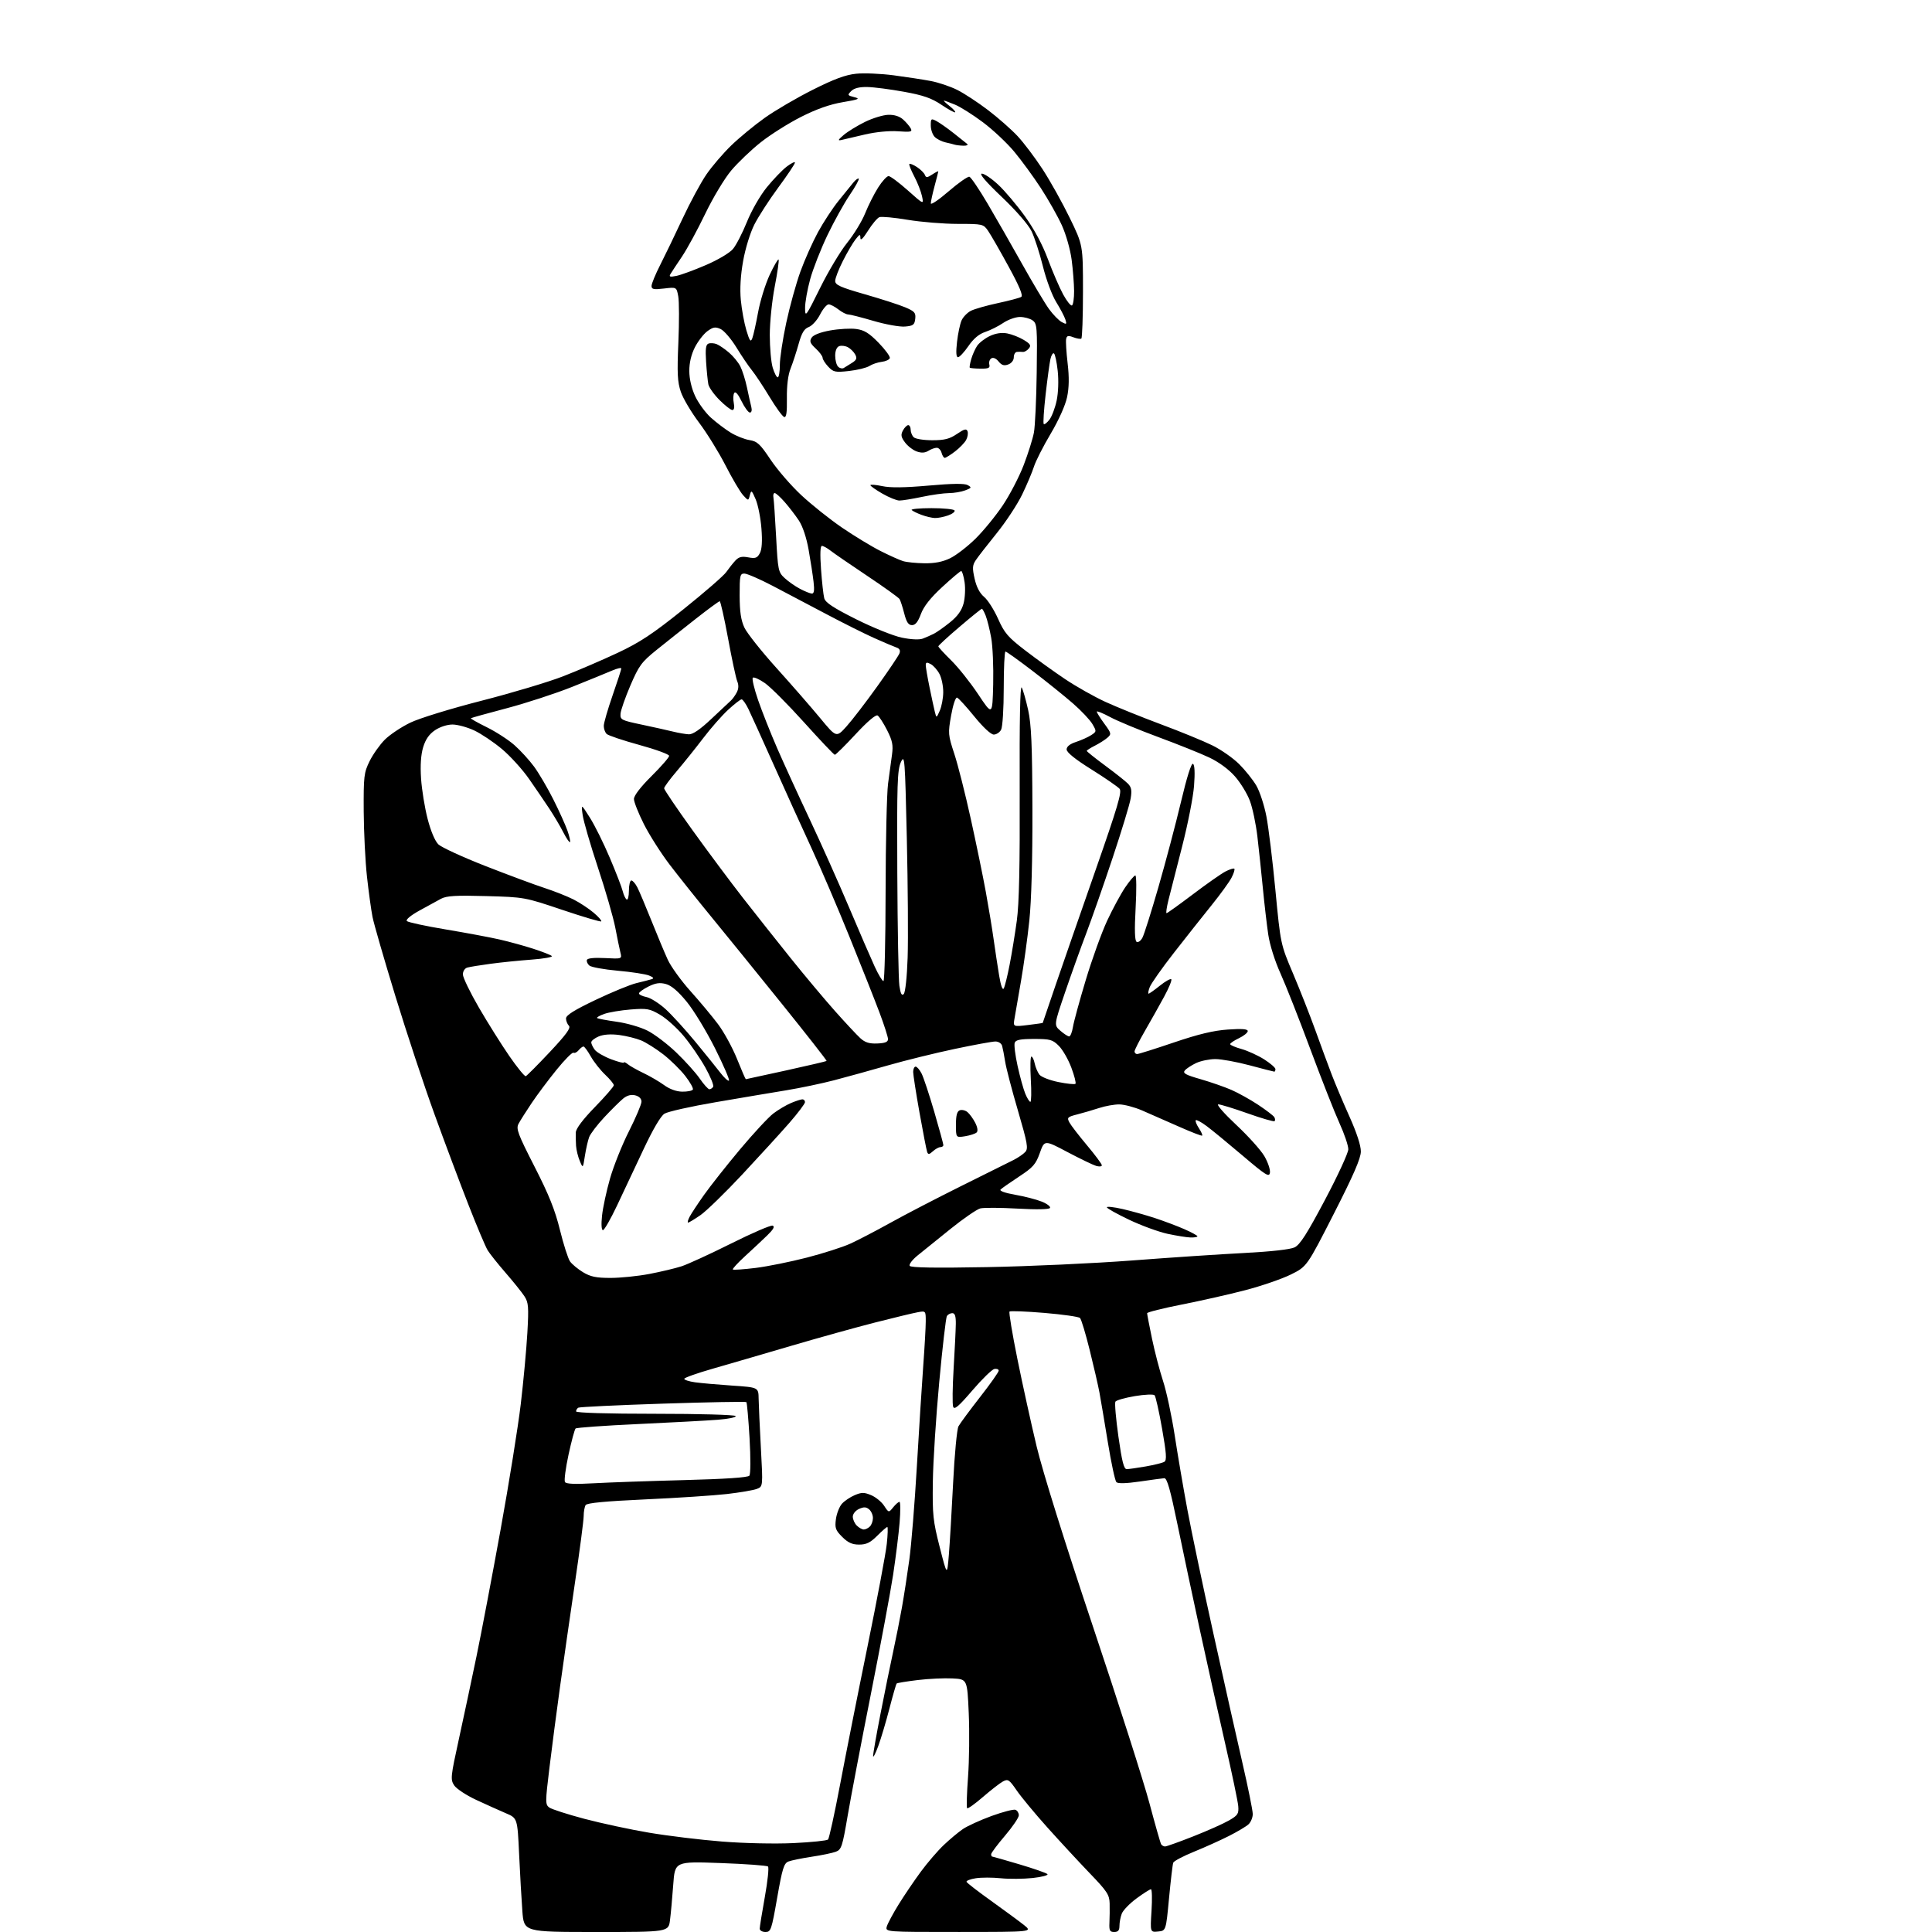 <?xml version="1.0" encoding="UTF-8" standalone="no"?>
<svg 
  version="1.1" 
  xmlns="http://www.w3.org/2000/svg" 
  xmlns:xlink="http://www.w3.org/1999/xlink" 
  xmlns:svg="http://www.w3.org/2000/svg"
  xmlns:rdf="http://www.w3.org/1999/02/22-rdf-syntax-ns#"
  xmlns:cc="http://creativecommons.org/ns#"
  xmlns:dc="http://purl.org/dc/elements/1.1/"
  viewBox="0 0 768 768"
  width="768"
  height="768"
>
<style>svg {background-color: white; }</style>"
<path stroke="none" fill="black" fill-rule="evenodd" d="M237.01,768.00C208.28,768.00 208.28,768.00 207.65,759.75C207.31,755.21 206.72,745.03 206.36,737.13C205.69,722.75 205.69,722.75 201.09,720.79C198.57,719.71 193.27,717.33 189.33,715.50C185.39,713.67 181.43,711.06 180.54,709.71C179.02,707.38 179.13,706.29 182.40,691.37C184.31,682.64 187.46,667.85 189.40,658.50C191.34,649.15 195.66,626.42 199.00,608.00C202.34,589.58 205.95,567.11 207.02,558.08C208.09,549.05 209.26,536.36 209.63,529.88C210.22,519.48 210.08,517.77 208.48,515.30C207.48,513.76 204.12,509.57 201.02,506.00C197.92,502.43 194.69,498.38 193.85,497.00C193.00,495.62 189.57,487.50 186.23,478.95C182.88,470.40 176.79,454.17 172.70,442.88C168.60,431.59 161.61,410.46 157.16,395.93C152.71,381.39 148.62,367.25 148.08,364.50C147.54,361.75 146.55,354.55 145.88,348.50C145.21,342.45 144.63,330.75 144.58,322.50C144.51,308.56 144.67,307.15 146.92,302.58C148.26,299.87 150.98,296.02 152.97,294.03C154.96,292.04 159.52,289.00 163.09,287.27C166.74,285.51 179.10,281.71 191.38,278.56C203.38,275.49 217.99,271.12 223.85,268.84C229.71,266.56 239.45,262.37 245.50,259.53C254.40,255.35 259.40,252.04 271.70,242.18C280.07,235.48 287.72,228.83 288.70,227.40C289.69,225.98 291.30,223.94 292.29,222.87C293.67,221.37 294.85,221.07 297.45,221.56C300.29,222.09 301.02,221.83 302.05,219.91C302.87,218.38 303.08,215.15 302.68,210.06C302.36,205.89 301.33,200.69 300.39,198.49C298.82,194.83 298.62,194.70 298.08,196.83C297.49,199.15 297.49,199.15 295.38,196.83C294.21,195.55 291.08,190.23 288.41,185.02C285.74,179.80 281.01,172.15 277.90,168.02C274.79,163.88 271.51,158.36 270.63,155.74C269.30,151.81 269.13,148.38 269.66,136.18C270.01,128.05 269.99,119.75 269.61,117.75C268.93,114.10 268.93,114.10 263.96,114.69C259.82,115.18 259.00,115.01 259.00,113.67C259.00,112.78 260.56,109.00 262.46,105.28C264.36,101.55 268.36,93.26 271.35,86.85C274.34,80.45 278.59,72.57 280.80,69.35C283.01,66.13 287.45,60.95 290.66,57.84C293.87,54.73 299.88,49.78 304.01,46.84C308.14,43.90 316.71,38.89 323.06,35.70C331.55,31.43 336.10,29.74 340.32,29.31C343.47,28.98 350.19,29.27 355.27,29.94C360.35,30.61 366.98,31.63 370.00,32.20C373.02,32.77 377.75,34.36 380.50,35.73C383.25,37.11 388.75,40.71 392.72,43.74C396.70,46.76 401.98,51.41 404.46,54.06C406.94,56.71 411.44,62.67 414.46,67.30C417.48,71.94 422.32,80.61 425.22,86.58C430.50,97.43 430.50,97.43 430.50,115.81C430.50,125.92 430.20,134.37 429.84,134.60C429.47,134.83 428.03,134.58 426.65,134.06C424.60,133.28 424.07,133.42 423.80,134.79C423.62,135.72 423.89,140.06 424.40,144.44C425.05,149.95 424.98,154.08 424.18,157.88C423.49,161.15 420.86,167.02 417.65,172.43C414.69,177.42 411.70,183.30 411.01,185.50C410.31,187.70 408.21,192.69 406.32,196.59C404.44,200.48 399.89,207.41 396.20,211.97C392.52,216.53 388.78,221.34 387.90,222.66C386.55,224.68 386.47,225.83 387.43,230.06C388.16,233.34 389.47,235.84 391.21,237.28C392.67,238.50 395.17,242.43 396.76,246.00C399.29,251.67 400.66,253.27 407.58,258.58C411.94,261.93 419.06,267.06 423.41,269.97C427.76,272.89 434.96,276.95 439.41,279.00C443.86,281.04 453.80,285.06 461.50,287.93C469.20,290.80 478.36,294.55 481.86,296.27C485.37,297.98 490.21,301.37 492.62,303.78C495.04,306.20 498.11,310.05 499.44,312.34C500.77,314.63 502.56,320.10 503.41,324.50C504.26,328.90 505.88,342.13 507.00,353.91C509.05,375.32 509.05,375.32 514.00,386.99C516.72,393.41 520.72,403.58 522.89,409.58C525.06,415.59 527.96,423.47 529.35,427.09C530.73,430.72 533.92,438.26 536.43,443.85C539.31,450.26 540.99,455.40 540.96,457.76C540.93,460.49 538.04,467.14 530.21,482.50C519.50,503.50 519.50,503.50 513.05,506.68C509.50,508.42 501.40,511.21 495.05,512.86C488.70,514.52 477.31,517.09 469.75,518.58C462.19,520.07 456.00,521.62 456.00,522.03C456.00,522.44 456.87,526.99 457.94,532.14C459.01,537.29 460.99,544.88 462.34,549.00C463.69,553.12 465.76,562.80 466.95,570.50C468.13,578.20 470.39,591.48 471.98,600.00C473.56,608.52 478.24,630.80 482.38,649.50C486.51,668.20 491.71,691.38 493.93,701.00C496.15,710.62 497.98,719.67 497.99,721.10C497.99,722.52 497.21,724.39 496.25,725.24C495.29,726.10 491.80,728.17 488.50,729.84C485.20,731.51 478.98,734.32 474.67,736.07C470.36,737.82 466.63,739.79 466.38,740.45C466.13,741.10 465.38,747.46 464.71,754.57C463.49,767.50 463.49,767.50 460.35,767.81C457.21,768.11 457.21,768.11 457.75,759.56C458.04,754.85 457.94,751.00 457.52,751.00C457.11,751.00 454.53,752.64 451.80,754.64C449.07,756.65 446.43,759.38 445.92,760.71C445.41,762.04 445.00,764.23 445.00,765.57C445.00,767.36 444.46,768.00 442.92,768.00C441.16,768.00 440.87,767.44 441.02,764.25C441.12,762.19 441.15,758.76 441.10,756.63C441.01,753.21 440.09,751.80 433.18,744.63C428.89,740.16 421.33,732.00 416.40,726.50C411.47,721.00 405.96,714.36 404.16,711.74C401.19,707.41 400.70,707.09 398.70,708.15C397.49,708.80 393.91,711.57 390.74,714.32C387.57,717.07 384.74,719.08 384.45,718.79C384.16,718.50 384.32,712.91 384.81,706.38C385.29,699.85 385.42,688.42 385.09,681.00C384.50,667.50 384.50,667.50 378.60,667.20C375.36,667.03 369.14,667.32 364.78,667.85C360.42,668.38 356.67,668.99 356.44,669.22C356.21,669.45 354.93,673.88 353.59,679.07C352.25,684.26 350.25,690.98 349.15,694.00C348.05,697.02 347.11,698.86 347.07,698.08C347.03,697.30 348.37,689.65 350.05,681.08C351.72,672.51 353.98,661.45 355.06,656.50C356.14,651.55 357.70,643.67 358.53,639.00C359.36,634.33 360.68,625.77 361.47,620.00C362.27,614.23 363.61,597.58 364.46,583.00C365.31,568.42 366.46,550.41 367.00,542.97C367.55,535.52 368.00,527.55 368.00,525.24C368.00,521.06 367.99,521.05 364.75,521.65C362.96,521.97 355.43,523.79 348.00,525.68C340.57,527.57 325.50,531.76 314.50,534.99C303.50,538.23 289.44,542.32 283.25,544.10C277.06,545.87 272.00,547.67 272.00,548.10C272.00,548.53 273.91,549.15 276.25,549.48C278.59,549.81 285.23,550.40 291.00,550.79C301.50,551.50 301.50,551.50 301.57,556.00C301.61,558.48 302.02,567.35 302.47,575.72C303.30,590.93 303.30,590.93 300.84,591.87C299.48,592.39 294.13,593.30 288.94,593.90C283.75,594.49 269.17,595.46 256.53,596.03C240.65,596.76 233.33,597.45 232.80,598.29C232.38,598.96 232.02,600.92 232.02,602.67C232.01,604.41 230.45,616.33 228.55,629.17C226.66,642.00 223.99,660.60 222.62,670.50C221.25,680.40 219.35,694.97 218.39,702.88C216.74,716.43 216.74,717.33 218.34,718.51C219.28,719.20 225.55,721.21 232.27,723.00C239.00,724.78 250.57,727.27 258.00,728.52C265.43,729.78 278.48,731.37 287.00,732.04C295.87,732.75 308.03,733.01 315.43,732.66C322.53,732.32 328.71,731.69 329.16,731.24C329.60,730.80 331.75,721.00 333.93,709.47C336.11,697.94 341.02,673.20 344.85,654.50C348.67,635.80 352.12,617.46 352.51,613.75C352.91,610.04 353.00,607.00 352.72,607.00C352.43,607.00 350.62,608.58 348.70,610.50C345.97,613.23 344.39,614.00 341.52,614.00C338.76,614.00 337.09,613.24 334.80,610.95C332.13,608.29 331.82,607.40 332.29,603.87C332.59,601.66 333.66,598.92 334.67,597.78C335.67,596.65 337.96,595.11 339.75,594.35C342.51,593.18 343.50,593.18 346.30,594.35C348.11,595.11 350.42,597.00 351.44,598.55C353.29,601.37 353.29,601.37 355.05,599.18C356.03,597.98 357.15,597.00 357.55,597.00C357.96,597.00 357.98,600.71 357.61,605.25C357.24,609.79 356.07,619.12 355.03,626.00C353.98,632.88 349.99,654.25 346.17,673.50C342.35,692.75 338.20,714.50 336.95,721.83C334.88,734.02 334.48,735.25 332.27,736.09C330.94,736.59 326.63,737.49 322.68,738.08C318.73,738.68 314.56,739.53 313.41,739.98C311.62,740.69 310.98,742.76 308.94,754.40C306.70,767.20 306.43,768.00 304.28,768.00C303.03,768.00 302.00,767.40 302.00,766.67C302.00,765.95 302.92,760.25 304.04,754.02C305.16,747.78 305.73,742.36 305.29,741.97C304.86,741.57 296.35,740.95 286.40,740.59C268.29,739.93 268.29,739.93 267.62,749.21C267.25,754.32 266.68,760.64 266.34,763.25C265.74,768.00 265.74,768.00 237.01,768.00zM381.18,767.99C351.87,768.00 351.87,768.00 352.54,765.75C352.92,764.51 355.03,760.58 357.25,757.00C359.46,753.42 363.43,747.58 366.06,744.00C368.70,740.42 372.80,735.66 375.18,733.41C377.56,731.15 380.96,728.31 382.76,727.08C384.55,725.86 389.68,723.52 394.16,721.88C398.65,720.25 402.92,719.14 403.66,719.42C404.40,719.71 405.00,720.69 405.00,721.61C405.00,722.52 402.52,726.17 399.50,729.72C396.48,733.26 394.00,736.57 394.00,737.08C394.00,737.59 394.17,738.00 394.37,738.00C394.57,738.00 399.41,739.38 405.12,741.07C410.83,742.76 415.89,744.52 416.36,744.98C416.83,745.44 414.19,746.14 410.49,746.54C406.78,746.93 401.06,746.98 397.77,746.63C394.49,746.29 390.02,746.29 387.86,746.64C385.69,746.98 384.05,747.62 384.21,748.05C384.37,748.49 388.80,751.91 394.06,755.67C399.31,759.43 405.16,763.73 407.06,765.24C410.50,767.98 410.50,767.98 381.18,767.99zM463.13,734.00C463.69,734.00 468.73,732.20 474.33,729.99C479.92,727.79 486.30,724.95 488.50,723.68C492.08,721.62 492.47,721.01 492.22,717.94C492.06,716.05 489.71,704.83 487.00,693.00C484.29,681.17 479.78,660.92 476.98,648.00C474.17,635.08 470.17,616.17 468.07,606.00C465.21,592.11 463.91,587.53 462.82,587.61C462.03,587.67 457.64,588.26 453.07,588.93C447.71,589.71 444.40,589.80 443.78,589.18C443.25,588.65 441.72,581.53 440.39,573.36C439.06,565.19 437.55,556.25 437.04,553.50C436.53,550.75 434.79,543.18 433.17,536.67C431.56,530.16 429.83,524.43 429.32,523.92C428.82,523.42 422.44,522.51 415.14,521.90C407.85,521.29 401.62,521.05 401.30,521.36C400.99,521.68 402.39,530.16 404.43,540.22C406.46,550.27 409.91,565.92 412.08,575.00C414.49,585.03 423.25,613.05 434.44,646.50C444.57,676.75 454.69,708.41 456.94,716.87C459.19,725.32 461.27,732.63 461.57,733.12C461.87,733.60 462.58,734.00 463.13,734.00zM377.19,618.00C377.57,613.33 378.34,600.40 378.89,589.27C379.45,578.15 380.40,568.11 381.01,566.98C381.62,565.84 385.47,560.63 389.56,555.39C393.65,550.16 397.00,545.42 397.00,544.86C397.00,544.31 396.22,544.00 395.28,544.19C394.33,544.37 390.39,548.20 386.53,552.71C381.05,559.10 379.37,560.53 378.89,559.20C378.55,558.27 378.63,551.42 379.08,544.00C379.53,536.58 379.92,528.59 379.95,526.25C379.99,523.19 379.60,522.00 378.56,522.00C377.77,522.00 376.80,522.52 376.40,523.15C376.01,523.79 374.64,535.60 373.36,549.40C372.07,563.21 370.93,581.02 370.82,589.00C370.63,602.15 370.89,604.57 373.55,615.00C376.49,626.50 376.49,626.50 377.19,618.00zM343.37,608.00C344.05,608.00 345.14,607.46 345.80,606.80C346.46,606.14 347.00,604.62 347.00,603.42C347.00,602.22 346.31,600.67 345.47,599.98C344.30,599.00 343.36,598.97 341.47,599.83C340.07,600.47 339.00,601.80 339.00,602.91C339.00,603.98 339.71,605.56 340.57,606.43C341.44,607.29 342.70,608.00 343.37,608.00zM235.88,589.63C241.72,589.30 257.86,588.73 271.75,588.37C288.27,587.94 297.30,587.33 297.88,586.61C298.39,585.97 298.42,579.58 297.96,571.66C297.51,564.05 296.95,557.61 296.69,557.36C296.44,557.11 281.50,557.38 263.50,557.97C245.49,558.56 230.36,559.28 229.88,559.58C229.39,559.87 229.00,560.54 229.00,561.06C229.00,561.63 241.46,562.00 260.44,562.00C277.90,562.00 292.13,562.40 292.44,562.90C292.74,563.39 289.50,564.06 285.24,564.38C280.99,564.71 266.70,565.48 253.50,566.09C240.30,566.70 229.19,567.50 228.81,567.85C228.42,568.21 227.16,572.89 226.00,578.26C224.84,583.62 224.20,588.51 224.58,589.13C225.05,589.90 228.55,590.05 235.88,589.63zM447.87,584.00C448.68,584.00 452.10,583.52 455.47,582.93C458.84,582.34 462.17,581.51 462.86,581.08C463.86,580.47 463.67,577.72 461.94,567.90C460.74,561.08 459.40,555.11 458.97,554.64C458.54,554.17 455.01,554.32 451.10,554.98C447.20,555.64 443.73,556.63 443.39,557.18C443.05,557.74 443.59,564.00 444.59,571.09C445.98,580.92 446.76,584.00 447.87,584.00zM242.64,507.99C246.57,508.00 253.51,507.29 258.07,506.43C262.63,505.56 268.41,504.19 270.93,503.37C273.44,502.55 282.31,498.48 290.63,494.32C298.95,490.16 306.37,486.96 307.13,487.21C308.09,487.54 307.44,488.71 304.99,491.09C303.06,492.97 299.09,496.68 296.17,499.35C293.26,502.02 291.07,504.40 291.31,504.64C291.55,504.89 295.63,504.60 300.38,504.02C305.12,503.43 314.29,501.58 320.75,499.91C327.21,498.24 334.98,495.76 338.00,494.38C341.02,493.01 348.23,489.26 354.00,486.05C359.77,482.84 372.38,476.30 382.00,471.51C391.62,466.73 400.99,462.07 402.81,461.16C404.63,460.25 406.77,458.79 407.56,457.92C408.82,456.55 408.45,454.49 404.63,441.42C402.22,433.22 399.94,424.48 399.56,422.00C399.17,419.52 398.63,416.71 398.36,415.75C398.08,414.76 396.91,414.00 395.68,414.01C394.48,414.01 387.20,415.34 379.50,416.97C371.80,418.59 359.88,421.53 353.00,423.50C346.12,425.47 336.45,428.15 331.50,429.44C326.55,430.73 318.00,432.52 312.50,433.42C307.00,434.32 294.40,436.44 284.50,438.14C274.60,439.83 265.43,441.89 264.13,442.71C262.65,443.64 259.53,448.95 255.82,456.85C252.55,463.81 247.80,473.89 245.27,479.25C242.73,484.61 240.22,489.00 239.68,489.00C239.10,489.00 238.95,486.71 239.32,483.25C239.65,480.09 241.07,473.45 242.49,468.50C243.90,463.55 247.29,455.07 250.03,449.66C252.76,444.25 255.00,438.97 255.00,437.93C255.00,436.75 254.07,435.80 252.53,435.42C250.89,435.01 249.30,435.42 247.78,436.65C246.52,437.67 243.16,440.99 240.30,444.04C237.45,447.08 234.70,450.68 234.19,452.04C233.69,453.39 232.93,456.75 232.50,459.50C231.73,464.50 231.73,464.50 230.47,461.50C229.77,459.85 229.11,457.15 228.99,455.50C228.88,453.85 228.84,451.44 228.89,450.14C228.96,448.63 231.72,444.97 236.50,440.06C240.62,435.82 244.00,431.93 244.00,431.40C244.00,430.87 242.44,428.97 240.54,427.18C238.64,425.38 236.08,422.13 234.85,419.96C233.63,417.78 232.32,416.00 231.94,416.00C231.56,416.00 230.69,416.67 230.01,417.49C229.33,418.31 228.41,418.75 227.96,418.48C227.51,418.20 224.49,421.24 221.25,425.24C218.01,429.23 213.54,435.20 211.33,438.50C209.11,441.80 206.77,445.51 206.12,446.74C205.08,448.71 205.85,450.76 212.48,463.74C218.20,474.92 220.65,481.03 222.59,488.95C224.01,494.69 225.80,500.30 226.58,501.42C227.37,502.54 229.69,504.47 231.75,505.72C234.72,507.52 236.99,507.99 242.64,507.99zM392.39,503.70C408.95,503.40 434.88,502.21 450.00,501.06C465.12,499.90 485.22,498.56 494.66,498.08C505.25,497.53 512.89,496.68 514.62,495.85C516.77,494.81 519.56,490.44 526.68,477.00C531.78,467.38 535.96,458.32 535.97,456.87C535.99,455.43 534.42,450.77 532.48,446.52C530.54,442.27 525.34,429.05 520.91,417.15C516.49,405.24 511.14,391.68 509.03,387.00C506.78,382.04 504.75,375.59 504.15,371.50C503.58,367.65 502.61,359.32 502.00,353.00C501.39,346.68 500.41,337.45 499.83,332.50C499.25,327.55 497.91,321.18 496.85,318.35C495.80,315.52 493.12,311.14 490.90,308.62C488.40,305.78 484.51,302.93 480.68,301.12C477.28,299.51 468.20,295.87 460.50,293.02C452.80,290.18 444.14,286.58 441.25,285.02C438.36,283.47 436.00,282.51 436.00,282.90C436.00,283.29 437.34,285.43 438.98,287.66C441.79,291.48 441.86,291.81 440.23,293.24C439.28,294.08 437.04,295.50 435.25,296.41C433.46,297.31 432.00,298.25 432.00,298.49C432.00,298.73 435.26,301.34 439.25,304.29C443.24,307.24 447.32,310.46 448.32,311.46C449.75,312.89 449.99,314.14 449.46,317.39C449.10,319.65 445.87,330.27 442.29,341.00C438.72,351.73 433.99,365.23 431.80,371.00C429.60,376.77 425.81,387.35 423.37,394.50C418.94,407.50 418.94,407.50 421.53,409.75C422.95,410.99 424.52,412.00 425.01,412.00C425.50,412.00 426.18,410.31 426.51,408.25C426.84,406.19 429.14,397.75 431.63,389.50C434.11,381.25 437.93,370.68 440.11,366.00C442.29,361.32 445.52,355.36 447.28,352.75C449.05,350.14 450.87,348.00 451.32,348.00C451.76,348.00 451.82,353.79 451.43,360.86C450.95,369.72 451.07,373.93 451.82,374.39C452.41,374.75 453.45,374.03 454.12,372.78C454.80,371.53 457.68,362.40 460.53,352.50C463.39,342.60 467.40,327.41 469.46,318.75C471.80,308.87 473.58,303.24 474.23,303.64C474.90,304.06 475.05,307.19 474.65,312.39C474.31,316.85 472.17,327.70 469.91,336.50C467.65,345.30 465.21,354.86 464.49,357.75C463.77,360.64 463.43,363.00 463.73,363.00C464.04,363.00 468.74,359.62 474.20,355.50C479.65,351.37 485.48,347.29 487.15,346.42C488.82,345.56 490.40,345.07 490.67,345.33C490.93,345.60 490.43,347.21 489.55,348.91C488.66,350.61 485.13,355.49 481.69,359.75C478.25,364.01 471.51,372.52 466.73,378.65C461.94,384.78 457.58,390.97 457.04,392.40C456.49,393.83 456.29,395.00 456.58,395.00C456.88,395.00 458.89,393.57 461.06,391.83C463.23,390.09 465.27,388.94 465.60,389.27C465.93,389.60 464.66,392.71 462.77,396.18C460.89,399.66 457.46,405.75 455.17,409.72C452.88,413.69 451.00,417.40 451.00,417.97C451.00,418.54 451.47,419.00 452.04,419.00C452.61,419.00 459.18,416.93 466.64,414.40C476.43,411.08 482.40,409.65 488.10,409.26C493.73,408.87 496.00,409.05 496.00,409.87C496.00,410.51 494.43,411.78 492.50,412.70C490.57,413.62 489.00,414.68 489.00,415.06C489.00,415.43 491.03,416.31 493.52,417.00C496.00,417.70 500.05,419.55 502.52,421.11C504.98,422.68 507.00,424.42 507.00,424.98C507.00,425.54 506.81,426.00 506.57,426.00C506.34,426.00 501.95,424.88 496.82,423.50C491.69,422.13 485.54,421.00 483.15,421.00C480.76,421.00 477.29,421.72 475.45,422.59C473.60,423.47 471.59,424.79 470.98,425.53C470.08,426.61 471.28,427.28 477.18,428.97C481.21,430.13 486.75,432.05 489.50,433.25C492.25,434.45 497.06,437.13 500.19,439.21C503.32,441.29 506.17,443.47 506.54,444.06C506.90,444.65 506.96,445.37 506.67,445.67C506.37,445.96 501.58,444.58 496.01,442.60C490.44,440.62 485.17,439.00 484.30,439.00C483.42,439.00 486.61,442.65 491.38,447.11C496.15,451.57 501.20,457.18 502.60,459.58C504.00,461.97 505.00,464.92 504.82,466.13C504.54,468.07 503.27,467.29 494.00,459.41C488.23,454.51 481.78,449.21 479.68,447.65C477.59,446.08 475.64,445.03 475.35,445.31C475.07,445.60 475.61,447.00 476.56,448.44C477.50,449.88 478.10,451.23 477.89,451.43C477.67,451.63 473.45,449.99 468.50,447.79C463.55,445.59 457.02,442.72 454.00,441.42C450.98,440.11 446.89,439.04 444.93,439.02C442.96,439.01 439.36,439.65 436.93,440.45C434.49,441.25 430.58,442.39 428.24,442.99C424.32,443.99 424.07,444.26 425.10,446.18C425.71,447.33 428.87,451.43 432.11,455.29C435.35,459.15 438.00,462.72 438.00,463.22C438.00,463.72 436.99,463.83 435.75,463.47C434.51,463.10 429.38,460.63 424.35,457.97C415.20,453.13 415.20,453.13 413.35,458.32C411.74,462.83 410.67,464.05 405.08,467.72C401.55,470.04 398.25,472.35 397.75,472.85C397.20,473.40 399.47,474.22 403.51,474.93C407.18,475.57 411.94,476.79 414.09,477.65C416.23,478.51 417.72,479.65 417.39,480.18C417.02,480.77 412.11,480.87 404.48,480.44C397.71,480.05 391.06,480.02 389.69,480.36C388.32,480.71 382.99,484.37 377.85,488.51C372.71,492.65 366.81,497.41 364.73,499.09C362.66,500.77 361.26,502.62 361.62,503.20C362.07,503.93 371.71,504.08 392.39,503.70zM473.25,491.92C471.74,491.88 467.61,491.21 464.07,490.45C460.54,489.68 453.67,487.17 448.82,484.86C443.97,482.55 440.00,480.33 440.00,479.92C440.00,479.51 442.81,479.82 446.25,480.61C449.69,481.40 455.43,483.00 459.00,484.17C462.57,485.34 467.86,487.32 470.75,488.59C473.64,489.85 476.00,491.14 476.00,491.44C476.00,491.75 474.76,491.96 473.25,491.92zM273.53,486.00C273.20,486.00 273.46,484.99 274.10,483.75C274.74,482.51 277.33,478.57 279.86,475.00C282.39,471.43 288.81,463.30 294.14,456.93C299.47,450.57 305.44,444.14 307.41,442.63C309.39,441.13 312.56,439.25 314.47,438.45C316.38,437.65 318.40,437.00 318.97,437.00C319.54,437.00 320.00,437.50 320.00,438.12C320.00,438.73 317.20,442.44 313.78,446.37C310.36,450.29 301.95,459.49 295.11,466.82C288.26,474.15 280.74,481.46 278.40,483.07C276.06,484.68 273.87,486.00 273.53,486.00zM370.85,457.64C369.37,458.98 368.95,459.02 368.55,457.89C368.28,457.12 366.92,450.13 365.53,442.35C364.14,434.57 363.00,427.26 363.00,426.10C363.00,424.95 363.44,424.00 363.97,424.00C364.51,424.00 365.58,425.24 366.35,426.75C367.12,428.26 369.38,435.09 371.38,441.93C373.37,448.76 375.00,454.73 375.00,455.18C375.00,455.63 374.47,456.00 373.83,456.00C373.18,456.00 371.84,456.74 370.85,457.64zM383.66,451.67C380.00,452.26 380.00,452.26 380.00,447.10C380.00,443.41 380.43,441.77 381.51,441.36C382.34,441.04 383.72,441.36 384.58,442.07C385.43,442.77 386.82,444.68 387.65,446.29C388.58,448.08 388.81,449.59 388.25,450.15C387.74,450.66 385.68,451.34 383.66,451.67zM409.59,438.00C409.97,438.00 410.05,433.95 409.76,429.00C409.48,424.05 409.59,420.00 410.00,420.00C410.41,420.00 411.00,421.24 411.31,422.75C411.62,424.26 412.47,426.26 413.19,427.19C413.91,428.12 417.30,429.44 420.72,430.13C424.14,430.82 427.20,431.14 427.51,430.83C427.82,430.52 427.08,427.62 425.87,424.39C424.67,421.17 422.44,417.28 420.92,415.76C418.42,413.26 417.47,413.00 411.05,413.00C405.67,413.00 403.80,413.36 403.37,414.49C403.05,415.31 403.56,419.47 404.51,423.74C405.45,428.01 406.82,432.96 407.56,434.75C408.29,436.54 409.21,438.00 409.59,438.00zM271.19,433.95C273.22,433.98 275.12,433.61 275.42,433.13C275.71,432.66 274.34,430.20 272.38,427.68C270.41,425.16 266.46,421.29 263.60,419.08C260.74,416.87 256.81,414.40 254.87,413.59C252.92,412.78 249.02,411.81 246.18,411.43C242.84,410.99 239.97,411.19 238.01,411.99C236.36,412.68 235.01,413.75 235.03,414.37C235.05,414.99 235.68,416.31 236.44,417.31C237.19,418.30 240.10,419.99 242.90,421.06C245.71,422.12 248.00,422.71 248.00,422.37C248.00,422.03 248.69,422.33 249.54,423.03C250.39,423.74 253.20,425.32 255.79,426.56C258.38,427.79 262.07,429.95 264.00,431.35C266.19,432.95 268.88,433.92 271.19,433.95zM281.99,433.00C282.48,433.00 283.16,432.55 283.49,432.01C283.83,431.46 282.43,428.02 280.38,424.35C278.33,420.69 274.48,415.07 271.82,411.88C269.17,408.69 264.94,404.88 262.42,403.40C258.26,400.96 257.21,400.77 250.68,401.29C246.73,401.61 242.01,402.40 240.20,403.05C238.38,403.70 237.10,404.43 237.35,404.68C237.60,404.93 241.08,405.59 245.09,406.15C249.10,406.70 254.64,408.30 257.41,409.71C260.18,411.11 265.32,415.01 268.83,418.38C272.35,421.75 276.55,426.41 278.16,428.75C279.77,431.09 281.50,433.00 281.99,433.00zM289.78,429.55C290.10,429.23 287.61,423.46 284.24,416.73C280.87,410.01 275.83,401.70 273.03,398.27C269.59,394.06 266.90,391.76 264.72,391.17C262.27,390.51 260.61,390.75 257.75,392.17C255.69,393.20 254.00,394.43 254.00,394.90C254.00,395.37 255.35,396.02 256.99,396.35C258.64,396.68 262.09,398.87 264.66,401.22C267.22,403.58 272.51,409.38 276.41,414.12C280.31,418.85 284.78,424.40 286.35,426.43C287.91,428.47 289.46,429.87 289.78,429.55zM296.47,429.00C296.60,429.00 303.82,427.43 312.51,425.51C321.20,423.60 328.43,421.90 328.59,421.75C328.74,421.59 320.69,411.30 310.68,398.88C300.68,386.47 288.00,370.83 282.50,364.14C277.00,357.44 269.68,348.26 266.22,343.73C262.77,339.21 258.16,331.96 255.97,327.63C253.79,323.31 252.00,318.80 252.00,317.61C252.00,316.26 254.64,312.83 259.00,308.50C262.85,304.68 266.00,301.06 266.00,300.46C266.00,299.86 260.66,297.91 254.14,296.12C247.61,294.33 241.76,292.36 241.14,291.74C240.51,291.11 240.00,289.68 240.01,288.55C240.01,287.42 241.58,282.00 243.49,276.50C245.40,271.00 246.97,266.16 246.98,265.74C246.99,265.32 245.31,265.70 243.25,266.59C241.19,267.48 234.10,270.37 227.50,273.02C220.90,275.66 209.20,279.48 201.50,281.52C193.80,283.55 187.36,285.34 187.18,285.51C187.00,285.67 189.83,287.27 193.46,289.06C197.10,290.85 202.05,294.05 204.47,296.18C206.89,298.31 210.43,302.18 212.33,304.78C214.23,307.38 217.65,313.20 219.93,317.73C222.21,322.26 224.74,327.84 225.55,330.14C226.36,332.43 226.82,334.51 226.58,334.75C226.34,335.00 225.15,333.26 223.94,330.89C222.74,328.52 220.25,324.32 218.42,321.54C216.59,318.77 212.94,313.41 210.31,309.64C207.68,305.86 202.82,300.51 199.51,297.74C196.20,294.97 191.25,291.65 188.50,290.36C185.75,289.07 181.88,288.02 179.90,288.01C177.80,288.00 174.90,288.94 172.94,290.26C170.60,291.84 169.17,293.89 168.22,297.01C167.31,299.99 167.03,304.19 167.38,309.50C167.67,313.90 168.84,321.10 169.98,325.50C171.24,330.39 172.91,334.34 174.27,335.66C175.50,336.84 183.93,340.72 193.00,344.27C202.07,347.82 212.65,351.75 216.50,353.00C220.35,354.25 225.53,356.31 228.00,357.56C230.47,358.82 234.07,361.19 236.00,362.83C237.93,364.46 239.28,366.01 239.00,366.27C238.72,366.52 231.75,364.46 223.50,361.68C208.57,356.65 208.43,356.63 193.31,356.21C181.20,355.87 177.56,356.09 175.31,357.27C173.77,358.09 169.88,360.21 166.67,362.00C163.21,363.92 161.20,365.60 161.74,366.14C162.23,366.63 169.17,368.13 177.15,369.46C185.13,370.79 194.77,372.59 198.58,373.46C202.39,374.33 208.43,375.99 212.00,377.15C215.57,378.30 218.88,379.60 219.35,380.03C219.82,380.45 216.22,381.10 211.35,381.46C206.48,381.82 199.12,382.56 195.00,383.12C190.88,383.67 186.71,384.35 185.75,384.63C184.76,384.91 184.00,386.10 184.00,387.34C184.00,388.56 186.87,394.49 190.37,400.53C193.87,406.56 199.32,415.23 202.47,419.80C205.62,424.36 208.56,427.96 209.00,427.80C209.45,427.63 213.74,423.31 218.55,418.20C225.12,411.20 227.01,408.61 226.15,407.75C225.52,407.12 225.00,405.81 225.00,404.84C225.00,403.57 228.31,401.50 236.75,397.48C243.21,394.40 250.53,391.39 253.00,390.80C255.47,390.21 258.18,389.52 259.00,389.26C260.08,388.93 259.79,388.51 258.00,387.78C256.62,387.22 251.04,386.36 245.59,385.88C240.15,385.39 235.07,384.47 234.31,383.84C233.55,383.21 233.10,382.20 233.30,381.60C233.53,380.90 236.12,380.63 240.47,380.85C247.27,381.20 247.27,381.20 246.62,378.64C246.27,377.23 245.35,372.77 244.58,368.74C243.80,364.70 240.72,354.00 237.71,344.95C234.71,335.90 231.97,326.48 231.62,324.00C230.99,319.50 230.99,319.50 234.47,325.00C236.39,328.02 239.97,335.23 242.41,341.00C244.86,346.77 247.17,352.74 247.54,354.26C247.92,355.78 248.62,357.27 249.11,357.57C249.60,357.87 250.00,356.29 250.00,354.06C250.00,351.83 250.44,350.00 250.97,350.00C251.51,350.00 252.58,351.24 253.36,352.75C254.13,354.26 256.65,360.23 258.96,366.00C261.26,371.77 264.19,378.75 265.45,381.50C266.72,384.25 270.76,389.85 274.43,393.94C278.10,398.02 283.04,403.94 285.40,407.08C287.76,410.21 291.16,416.43 292.96,420.89C294.75,425.35 296.33,429.00 296.47,429.00zM348.75,414.80C351.86,414.67 353.00,414.21 353.00,413.06C352.99,412.20 351.47,407.45 349.61,402.50C347.75,397.55 342.40,384.05 337.72,372.50C333.05,360.95 326.20,344.98 322.52,337.00C318.83,329.02 312.09,314.18 307.55,304.00C303.00,293.82 298.46,283.81 297.46,281.75C296.45,279.69 295.25,278.00 294.79,278.00C294.33,278.00 291.93,279.87 289.45,282.15C286.98,284.43 282.53,289.49 279.56,293.40C276.60,297.30 271.88,303.18 269.09,306.46C266.29,309.73 264.00,312.85 264.00,313.37C264.00,313.90 269.04,321.35 275.21,329.92C281.37,338.49 290.46,350.68 295.39,357.00C300.32,363.32 308.88,374.12 314.40,381.00C319.92,387.88 327.83,397.31 331.97,401.96C336.11,406.61 340.62,411.44 342.00,412.70C343.88,414.41 345.56,414.93 348.75,414.80zM408.60,407.46C411.85,407.07 414.50,406.69 414.50,406.62C414.50,406.56 416.82,399.75 419.65,391.50C422.48,383.25 429.63,362.67 435.54,345.77C444.24,320.90 446.05,314.77 445.07,313.58C444.40,312.78 439.39,309.32 433.93,305.90C427.44,301.85 424.00,299.08 424.00,297.92C424.00,296.77 425.29,295.73 427.75,294.93C429.81,294.25 432.51,293.04 433.74,292.24C435.93,290.82 435.94,290.71 434.24,287.81C433.28,286.17 429.80,282.48 426.50,279.61C423.20,276.73 415.98,270.92 410.44,266.69C404.91,262.46 400.08,259.00 399.69,259.00C399.31,259.00 399.00,265.55 399.00,273.57C399.00,281.69 398.54,288.99 397.96,290.07C397.40,291.13 396.08,292.00 395.04,292.00C393.90,292.00 390.83,289.14 387.32,284.83C384.12,280.89 381.03,277.50 380.45,277.31C379.86,277.12 378.84,280.17 378.09,284.38C376.82,291.50 376.87,292.11 379.35,299.65C380.78,303.97 383.72,315.60 385.90,325.50C388.08,335.40 390.77,348.45 391.87,354.50C392.98,360.55 394.39,369.10 395.00,373.50C395.62,377.90 396.60,384.38 397.19,387.90C397.85,391.87 398.55,393.76 399.02,392.90C399.44,392.13 400.49,387.90 401.34,383.50C402.20,379.10 403.48,371.23 404.20,366.00C405.12,359.26 405.45,344.17 405.34,314.04C405.24,286.41 405.52,272.19 406.15,273.30C406.68,274.25 407.83,278.28 408.71,282.26C409.97,288.00 410.33,296.15 410.40,321.50C410.46,341.62 410.00,358.14 409.17,366.00C408.45,372.88 406.96,383.68 405.86,390.00C404.77,396.32 403.61,403.00 403.29,404.84C402.71,408.18 402.71,408.18 408.60,407.46zM359.25,395.15C359.88,394.52 360.54,388.39 360.80,380.66C361.05,373.29 360.90,352.01 360.48,333.38C359.74,301.18 359.63,299.67 358.10,303.00C356.71,306.05 356.52,311.70 356.69,347.00C356.79,369.27 357.17,389.47 357.52,391.87C357.98,395.03 358.46,395.94 359.25,395.15zM351.18,390.00C351.63,390.00 352.02,373.91 352.04,354.25C352.07,334.59 352.51,315.35 353.02,311.50C353.53,307.65 354.24,302.44 354.59,299.93C355.10,296.19 354.75,294.44 352.63,290.25C351.20,287.44 349.51,284.82 348.87,284.42C348.14,283.97 344.78,286.83 340.10,291.88C335.92,296.39 332.21,300.05 331.85,300.04C331.49,300.02 326.01,294.23 319.66,287.18C313.31,280.13 306.29,273.08 304.04,271.53C301.80,269.97 299.64,269.02 299.25,269.41C298.86,269.81 299.81,273.81 301.36,278.31C302.91,282.82 306.34,291.45 308.97,297.50C311.61,303.55 317.42,316.25 321.88,325.71C326.34,335.18 333.38,350.93 337.52,360.71C341.66,370.50 346.25,381.09 347.71,384.25C349.17,387.41 350.73,390.00 351.18,390.00zM336.48,288.78C338.69,286.33 344.19,279.18 348.69,272.89C353.20,266.60 357.19,260.68 357.55,259.73C357.99,258.57 357.61,257.81 356.35,257.39C355.33,257.04 351.35,255.35 347.50,253.63C343.65,251.91 335.10,247.63 328.50,244.13C321.90,240.62 312.29,235.56 307.14,232.88C302.00,230.19 296.94,228.00 295.89,228.00C294.18,228.00 294.00,228.82 294.02,236.75C294.04,243.19 294.54,246.56 295.92,249.50C296.96,251.70 302.68,258.91 308.65,265.53C314.62,272.15 322.42,281.09 325.98,285.40C332.46,293.24 332.46,293.24 336.48,288.78zM273.84,291.90C275.41,291.97 278.34,289.96 282.80,285.75C286.44,282.31 289.93,279.04 290.55,278.48C291.18,277.92 292.21,276.48 292.85,275.29C293.63,273.83 293.70,272.36 293.06,270.81C292.54,269.54 290.90,261.86 289.41,253.75C287.91,245.64 286.42,239.00 286.09,239.00C285.76,239.00 281.44,242.17 276.49,246.06C271.55,249.94 264.54,255.50 260.93,258.41C255.01,263.19 253.99,264.59 250.60,272.46C248.54,277.26 246.77,282.33 246.67,283.72C246.51,286.10 246.96,286.34 255.00,288.03C259.68,289.02 265.30,290.27 267.50,290.81C269.70,291.36 272.55,291.84 273.84,291.90zM373.58,282.50C374.31,280.85 374.93,277.57 374.95,275.20C374.98,272.84 374.32,269.59 373.49,267.98C372.66,266.37 371.08,264.58 369.99,263.99C368.42,263.16 368.00,263.24 368.00,264.40C368.00,265.21 368.67,269.16 369.50,273.18C370.32,277.21 371.28,281.62 371.62,283.00C372.25,285.50 372.25,285.50 373.58,282.50zM394.81,272.00C394.97,265.12 394.62,256.80 394.01,253.50C393.41,250.20 392.43,246.26 391.83,244.75C391.24,243.24 390.55,242.00 390.31,242.00C390.06,242.00 386.06,245.23 381.43,249.18C376.79,253.12 373.00,256.61 373.00,256.93C373.00,257.24 375.30,259.75 378.10,262.50C380.90,265.25 385.74,271.32 388.85,276.00C394.50,284.50 394.50,284.50 394.81,272.00zM366.82,253.86C368.09,253.38 370.12,252.49 371.32,251.87C372.52,251.24 375.40,249.20 377.72,247.32C380.65,244.96 382.28,242.68 383.03,239.90C383.62,237.70 383.81,233.89 383.44,231.45C383.07,229.00 382.47,227.00 382.09,227.00C381.72,227.00 378.33,229.85 374.56,233.34C369.83,237.71 367.20,241.05 366.07,244.09C364.93,247.19 363.88,248.50 362.54,248.50C361.11,248.50 360.34,247.34 359.45,243.87C358.80,241.33 357.96,238.75 357.59,238.14C357.21,237.54 351.42,233.37 344.70,228.89C337.99,224.41 331.43,219.90 330.12,218.87C328.80,217.84 327.27,217.00 326.72,217.00C326.06,217.00 325.94,220.24 326.37,226.25C326.73,231.34 327.31,236.54 327.65,237.81C328.11,239.54 331.26,241.62 340.32,246.16C346.95,249.48 355.10,252.77 358.44,253.46C362.15,254.23 365.40,254.38 366.82,253.86zM322.73,235.96C323.61,235.99 323.80,234.66 323.40,231.25C323.10,228.64 322.22,222.94 321.45,218.59C320.59,213.72 319.09,209.22 317.56,206.91C316.19,204.84 313.66,201.54 311.93,199.58C310.21,197.61 308.42,196.00 307.95,196.00C307.49,196.00 307.26,196.79 307.45,197.75C307.63,198.71 308.11,205.76 308.52,213.42C309.23,226.70 309.38,227.45 311.88,229.77C313.32,231.11 316.07,233.04 318.00,234.06C319.93,235.08 322.05,235.93 322.73,235.96zM367.43,223.91C371.55,223.97 374.69,223.36 377.69,221.91C380.07,220.76 384.61,217.26 387.78,214.14C390.95,211.01 395.84,205.03 398.65,200.84C401.45,196.65 405.18,189.46 406.94,184.86C408.70,180.26 410.52,174.47 410.99,172.00C411.46,169.53 411.97,158.78 412.11,148.13C412.36,130.14 412.25,128.65 410.50,127.38C409.46,126.62 407.19,126.00 405.45,126.00C403.71,126.00 400.70,127.07 398.78,128.38C396.85,129.69 393.63,131.30 391.63,131.96C389.17,132.77 387.00,134.60 384.95,137.58C383.27,140.01 381.42,142.00 380.82,142.00C380.09,142.00 379.96,140.03 380.43,135.92C380.81,132.57 381.63,128.71 382.25,127.34C382.88,125.97 384.54,124.26 385.94,123.55C387.35,122.83 392.16,121.46 396.63,120.50C401.11,119.54 405.30,118.43 405.95,118.03C406.77,117.52 405.25,113.85 400.90,105.90C397.48,99.63 393.82,93.26 392.77,91.75C390.90,89.06 390.66,89.00 380.73,89.00C375.15,89.00 366.20,88.27 360.84,87.38C355.48,86.48 350.41,86.01 349.57,86.33C348.74,86.65 346.70,89.07 345.05,91.71C343.10,94.81 342.03,95.83 342.02,94.62C342.00,92.95 341.77,93.02 340.09,95.16C339.04,96.49 336.79,100.32 335.09,103.67C333.39,107.01 332.00,110.61 332.00,111.67C332.00,113.27 333.98,114.17 343.75,116.97C350.21,118.82 357.44,121.15 359.82,122.16C363.59,123.76 364.09,124.33 363.82,126.74C363.54,129.14 363.01,129.54 359.71,129.81C357.63,129.98 352.00,128.97 347.21,127.56C342.42,126.15 337.90,125.00 337.16,125.00C336.42,125.00 334.67,124.10 333.27,123.00C331.87,121.90 330.13,121.00 329.39,121.00C328.65,121.00 327.11,122.82 325.98,125.04C324.85,127.26 322.83,129.49 321.50,130.00C319.66,130.70 318.70,132.30 317.47,136.71C316.58,139.89 315.15,144.30 314.27,146.50C313.26,149.07 312.73,153.29 312.80,158.32C312.88,164.01 312.59,166.04 311.71,165.76C311.04,165.55 308.42,161.95 305.89,157.75C303.35,153.55 300.20,148.80 298.89,147.19C297.57,145.58 294.80,141.49 292.73,138.10C290.65,134.71 287.83,131.42 286.45,130.79C284.36,129.84 283.49,129.99 281.22,131.63C279.72,132.73 277.49,135.60 276.25,138.02C274.79,140.88 274.00,144.19 274.01,147.46C274.02,150.63 274.89,154.36 276.35,157.50C277.64,160.25 280.44,164.08 282.59,166.02C284.74,167.95 288.26,170.62 290.42,171.95C292.57,173.28 295.95,174.62 297.92,174.94C301.02,175.43 302.14,176.46 306.30,182.70C308.94,186.66 314.43,193.01 318.49,196.80C322.56,200.60 329.85,206.41 334.69,209.72C339.54,213.03 346.43,217.22 350.00,219.02C353.57,220.82 357.62,222.64 359.00,223.06C360.38,223.48 364.17,223.87 367.43,223.91zM371.60,205.92C370.45,205.88 368.07,205.32 366.32,204.67C364.57,204.03 362.81,203.16 362.41,202.75C362.00,202.34 365.54,202.00 370.27,202.00C375.01,202.00 379.13,202.41 379.44,202.90C379.75,203.40 378.58,204.30 376.85,204.90C375.12,205.51 372.76,205.97 371.60,205.92zM357.50,198.97C356.40,198.96 353.36,197.72 350.75,196.22C348.14,194.72 346.01,193.22 346.00,192.87C346.00,192.53 348.11,192.69 350.69,193.24C353.94,193.94 359.58,193.87 369.11,193.03C378.57,192.19 383.41,192.13 384.67,192.83C386.33,193.77 386.25,193.96 383.68,194.93C382.14,195.52 379.21,196.01 377.18,196.02C375.16,196.03 370.35,196.70 366.50,197.52C362.65,198.33 358.60,198.99 357.50,198.97zM375.56,182.00C375.15,182.00 374.58,181.10 374.29,180.00C374.00,178.90 373.14,178.00 372.37,178.00C371.60,178.00 370.10,178.54 369.04,179.21C367.68,180.05 366.28,180.13 364.40,179.46C362.92,178.93 360.82,177.32 359.75,175.87C358.16,173.74 358.01,172.85 358.93,171.12C359.56,169.96 360.50,169.00 361.04,169.00C361.57,169.00 362.00,169.81 362.00,170.80C362.00,171.79 362.54,173.14 363.20,173.80C363.87,174.47 367.10,175.00 370.56,175.00C375.48,175.00 377.46,174.50 380.39,172.51C383.31,170.53 384.18,170.30 384.61,171.43C384.91,172.21 384.66,173.76 384.06,174.88C383.46,176.00 381.47,178.06 379.64,179.46C377.81,180.86 375.97,182.00 375.56,182.00zM417.18,166.80C418.14,165.53 419.43,162.13 420.04,159.22C420.69,156.13 420.87,151.26 420.46,147.46C420.08,143.89 419.40,140.75 418.96,140.48C418.52,140.21 417.88,141.25 417.55,142.79C417.21,144.34 416.35,150.65 415.65,156.82C414.95,162.99 414.61,168.27 414.90,168.56C415.19,168.85 416.21,168.06 417.18,166.80zM298.10,164.00C297.48,164.00 295.99,161.98 294.79,159.51C293.41,156.66 292.34,155.45 291.87,156.21C291.46,156.87 291.38,158.66 291.69,160.20C292.04,161.94 291.82,163.00 291.12,163.00C290.51,163.00 288.21,161.21 286.03,159.03C283.84,156.84 281.84,154.03 281.58,152.78C281.33,151.52 280.92,147.49 280.68,143.81C280.35,138.74 280.57,136.99 281.62,136.59C282.38,136.30 283.83,136.39 284.84,136.78C285.85,137.18 288.05,138.67 289.73,140.10C291.42,141.53 293.46,144.00 294.27,145.60C295.09,147.19 296.28,150.97 296.92,153.98C297.56,157.00 298.33,160.49 298.65,161.73C298.99,163.08 298.76,164.00 298.10,164.00zM309.16,150.00C309.62,150.00 310.00,147.79 310.00,145.08C310.00,142.37 311.14,134.84 312.54,128.33C313.94,121.82 316.47,112.67 318.16,108.00C319.85,103.33 323.01,96.24 325.18,92.25C327.36,88.27 331.02,82.69 333.32,79.85C335.62,77.02 338.26,73.76 339.18,72.61C340.11,71.47 341.09,70.75 341.36,71.02C341.63,71.30 340.02,74.22 337.78,77.51C335.54,80.80 331.55,88.00 328.91,93.50C326.28,99.00 323.19,106.87 322.06,110.98C320.93,115.09 320.01,120.27 320.03,122.48C320.05,126.29 320.36,125.89 325.99,114.50C329.25,107.90 334.10,99.80 336.77,96.50C339.43,93.20 342.65,87.93 343.91,84.79C345.17,81.64 347.50,77.03 349.08,74.54C350.66,72.04 352.53,70.00 353.23,70.00C353.93,70.01 357.37,72.57 360.87,75.69C367.24,81.37 367.24,81.37 366.50,77.94C366.09,76.05 364.70,72.50 363.40,70.06C362.11,67.61 361.25,65.42 361.49,65.17C361.74,64.93 363.10,65.49 364.52,66.42C365.94,67.35 367.35,68.75 367.65,69.52C368.10,70.70 368.57,70.68 370.59,69.35C371.92,68.48 372.99,67.93 372.99,68.13C372.98,68.34 372.31,70.97 371.50,74.00C370.69,77.03 370.02,80.10 370.01,80.84C370.01,81.58 373.20,79.42 377.11,76.04C381.02,72.67 384.73,70.07 385.36,70.27C385.99,70.47 389.20,75.21 392.50,80.80C395.80,86.40 401.99,97.22 406.26,104.85C410.53,112.49 415.36,120.57 416.98,122.82C418.61,125.06 420.89,127.41 422.06,128.03C423.98,129.06 424.12,128.96 423.50,127.00C423.12,125.81 421.48,122.69 419.86,120.08C418.21,117.42 415.88,111.16 414.56,105.83C413.26,100.59 411.23,94.33 410.05,91.91C408.78,89.30 403.95,83.74 398.20,78.27C391.89,72.27 389.13,69.03 390.29,69.02C391.28,69.01 394.23,71.01 396.85,73.46C399.47,75.91 404.23,81.54 407.42,85.97C411.15,91.15 414.42,97.25 416.58,103.08C418.43,108.06 421.15,114.34 422.62,117.04C424.09,119.74 425.67,121.70 426.14,121.41C426.61,121.12 426.99,118.55 426.97,115.69C426.95,112.84 426.52,107.26 426.00,103.30C425.48,99.26 423.77,93.23 422.10,89.55C420.46,85.95 416.70,79.29 413.74,74.75C410.78,70.21 406.00,63.68 403.13,60.24C400.26,56.80 394.67,51.55 390.71,48.59C386.74,45.62 381.76,42.47 379.63,41.60C377.50,40.72 375.53,40.00 375.24,40.00C374.96,40.00 375.94,40.95 377.42,42.11C378.90,43.28 379.92,44.41 379.69,44.64C379.47,44.87 377.01,43.53 374.24,41.66C370.29,39.01 367.07,37.88 359.35,36.48C353.93,35.49 347.38,34.64 344.79,34.59C341.60,34.53 339.53,35.05 338.38,36.19C336.79,37.78 336.86,37.93 339.59,38.62C342.08,39.25 341.41,39.54 335.00,40.62C329.90,41.48 324.61,43.34 318.46,46.45C313.49,48.96 306.29,53.50 302.46,56.53C298.63,59.56 293.33,64.62 290.68,67.77C287.99,70.97 283.42,78.58 280.33,85.00C277.29,91.33 273.13,98.97 271.09,102.00C269.05,105.03 267.00,108.13 266.53,108.91C265.85,110.04 266.30,110.19 268.88,109.67C270.63,109.32 275.89,107.40 280.55,105.39C285.36,103.33 290.04,100.55 291.36,98.98C292.64,97.46 295.14,92.62 296.91,88.23C298.73,83.70 302.16,77.74 304.81,74.47C307.39,71.30 310.96,67.58 312.75,66.22C314.54,64.86 316.00,64.15 316.00,64.65C316.00,65.16 313.03,69.60 309.39,74.53C305.75,79.46 301.47,86.10 299.86,89.28C298.21,92.55 296.27,98.83 295.40,103.78C294.38,109.48 294.07,114.85 294.49,119.28C294.84,123.01 295.83,128.41 296.69,131.28C297.97,135.55 298.40,136.14 299.04,134.50C299.47,133.40 300.50,128.77 301.34,124.20C302.17,119.64 304.25,112.94 305.94,109.30C307.64,105.67 309.24,102.91 309.50,103.17C309.75,103.42 309.07,108.23 307.98,113.85C306.89,119.47 306.00,128.17 306.00,133.17C306.00,138.17 306.52,144.01 307.16,146.13C307.80,148.26 308.70,150.00 309.16,150.00zM337.49,147.48C332.00,148.08 331.29,147.93 329.24,145.76C328.01,144.44 327.00,142.86 327.00,142.23C327.00,141.60 325.77,139.94 324.26,138.54C322.03,136.47 321.72,135.67 322.61,134.25C323.31,133.15 326.04,132.08 330.00,131.36C333.46,130.74 338.12,130.47 340.36,130.78C343.57,131.21 345.47,132.38 349.27,136.27C351.92,139.00 353.92,141.74 353.72,142.36C353.51,142.99 352.07,143.65 350.51,143.83C348.95,144.01 346.74,144.76 345.59,145.49C344.44,146.22 340.80,147.11 337.49,147.48zM335.41,146.28C336.01,145.93 337.50,145.00 338.73,144.22C340.50,143.09 340.76,142.41 339.96,140.92C339.41,139.89 338.10,138.59 337.05,138.03C336.00,137.47 334.44,137.28 333.57,137.61C332.60,137.98 332.00,139.43 332.00,141.41C332.00,143.16 332.52,145.12 333.16,145.76C333.80,146.40 334.81,146.63 335.41,146.28zM389.78,146.54C387.61,146.52 385.70,146.35 385.51,146.17C385.33,146.00 385.58,144.48 386.06,142.80C386.54,141.13 387.59,138.75 388.39,137.53C389.19,136.30 391.46,134.54 393.42,133.60C395.80,132.48 398.13,132.12 400.38,132.54C402.24,132.89 405.21,134.06 406.97,135.13C409.62,136.74 409.97,137.34 408.96,138.55C408.28,139.36 407.23,139.97 406.62,139.89C406.00,139.82 404.94,139.82 404.25,139.88C403.56,139.95 403.00,140.91 403.00,142.03C403.00,143.22 402.08,144.41 400.79,144.88C399.12,145.50 398.18,145.20 396.95,143.69C395.97,142.48 394.83,141.99 394.07,142.45C393.39,142.88 393.02,143.98 393.27,144.91C393.62,146.27 392.98,146.58 389.78,146.54zM382.95,57.92C381.60,57.88 380.05,57.69 379.50,57.51C378.95,57.33 377.29,56.91 375.82,56.59C374.35,56.26 372.43,55.29 371.57,54.43C370.71,53.56 370.00,51.52 370.00,49.89C370.00,47.13 370.15,47.01 372.25,48.12C373.49,48.78 376.52,50.91 379.00,52.86C381.48,54.80 383.93,56.76 384.45,57.20C384.97,57.64 384.30,57.96 382.95,57.92zM334.50,55.64C332.92,56.00 333.11,55.59 335.41,53.63C337.02,52.28 340.82,49.94 343.87,48.45C346.92,46.95 351.09,45.69 353.13,45.64C355.52,45.57 357.60,46.24 359.01,47.51C360.21,48.59 361.56,50.18 362.03,51.05C362.76,52.41 362.09,52.56 356.97,52.19C353.43,51.94 348.18,52.45 343.79,53.47C339.78,54.41 335.60,55.39 334.50,55.64z" />

</svg>